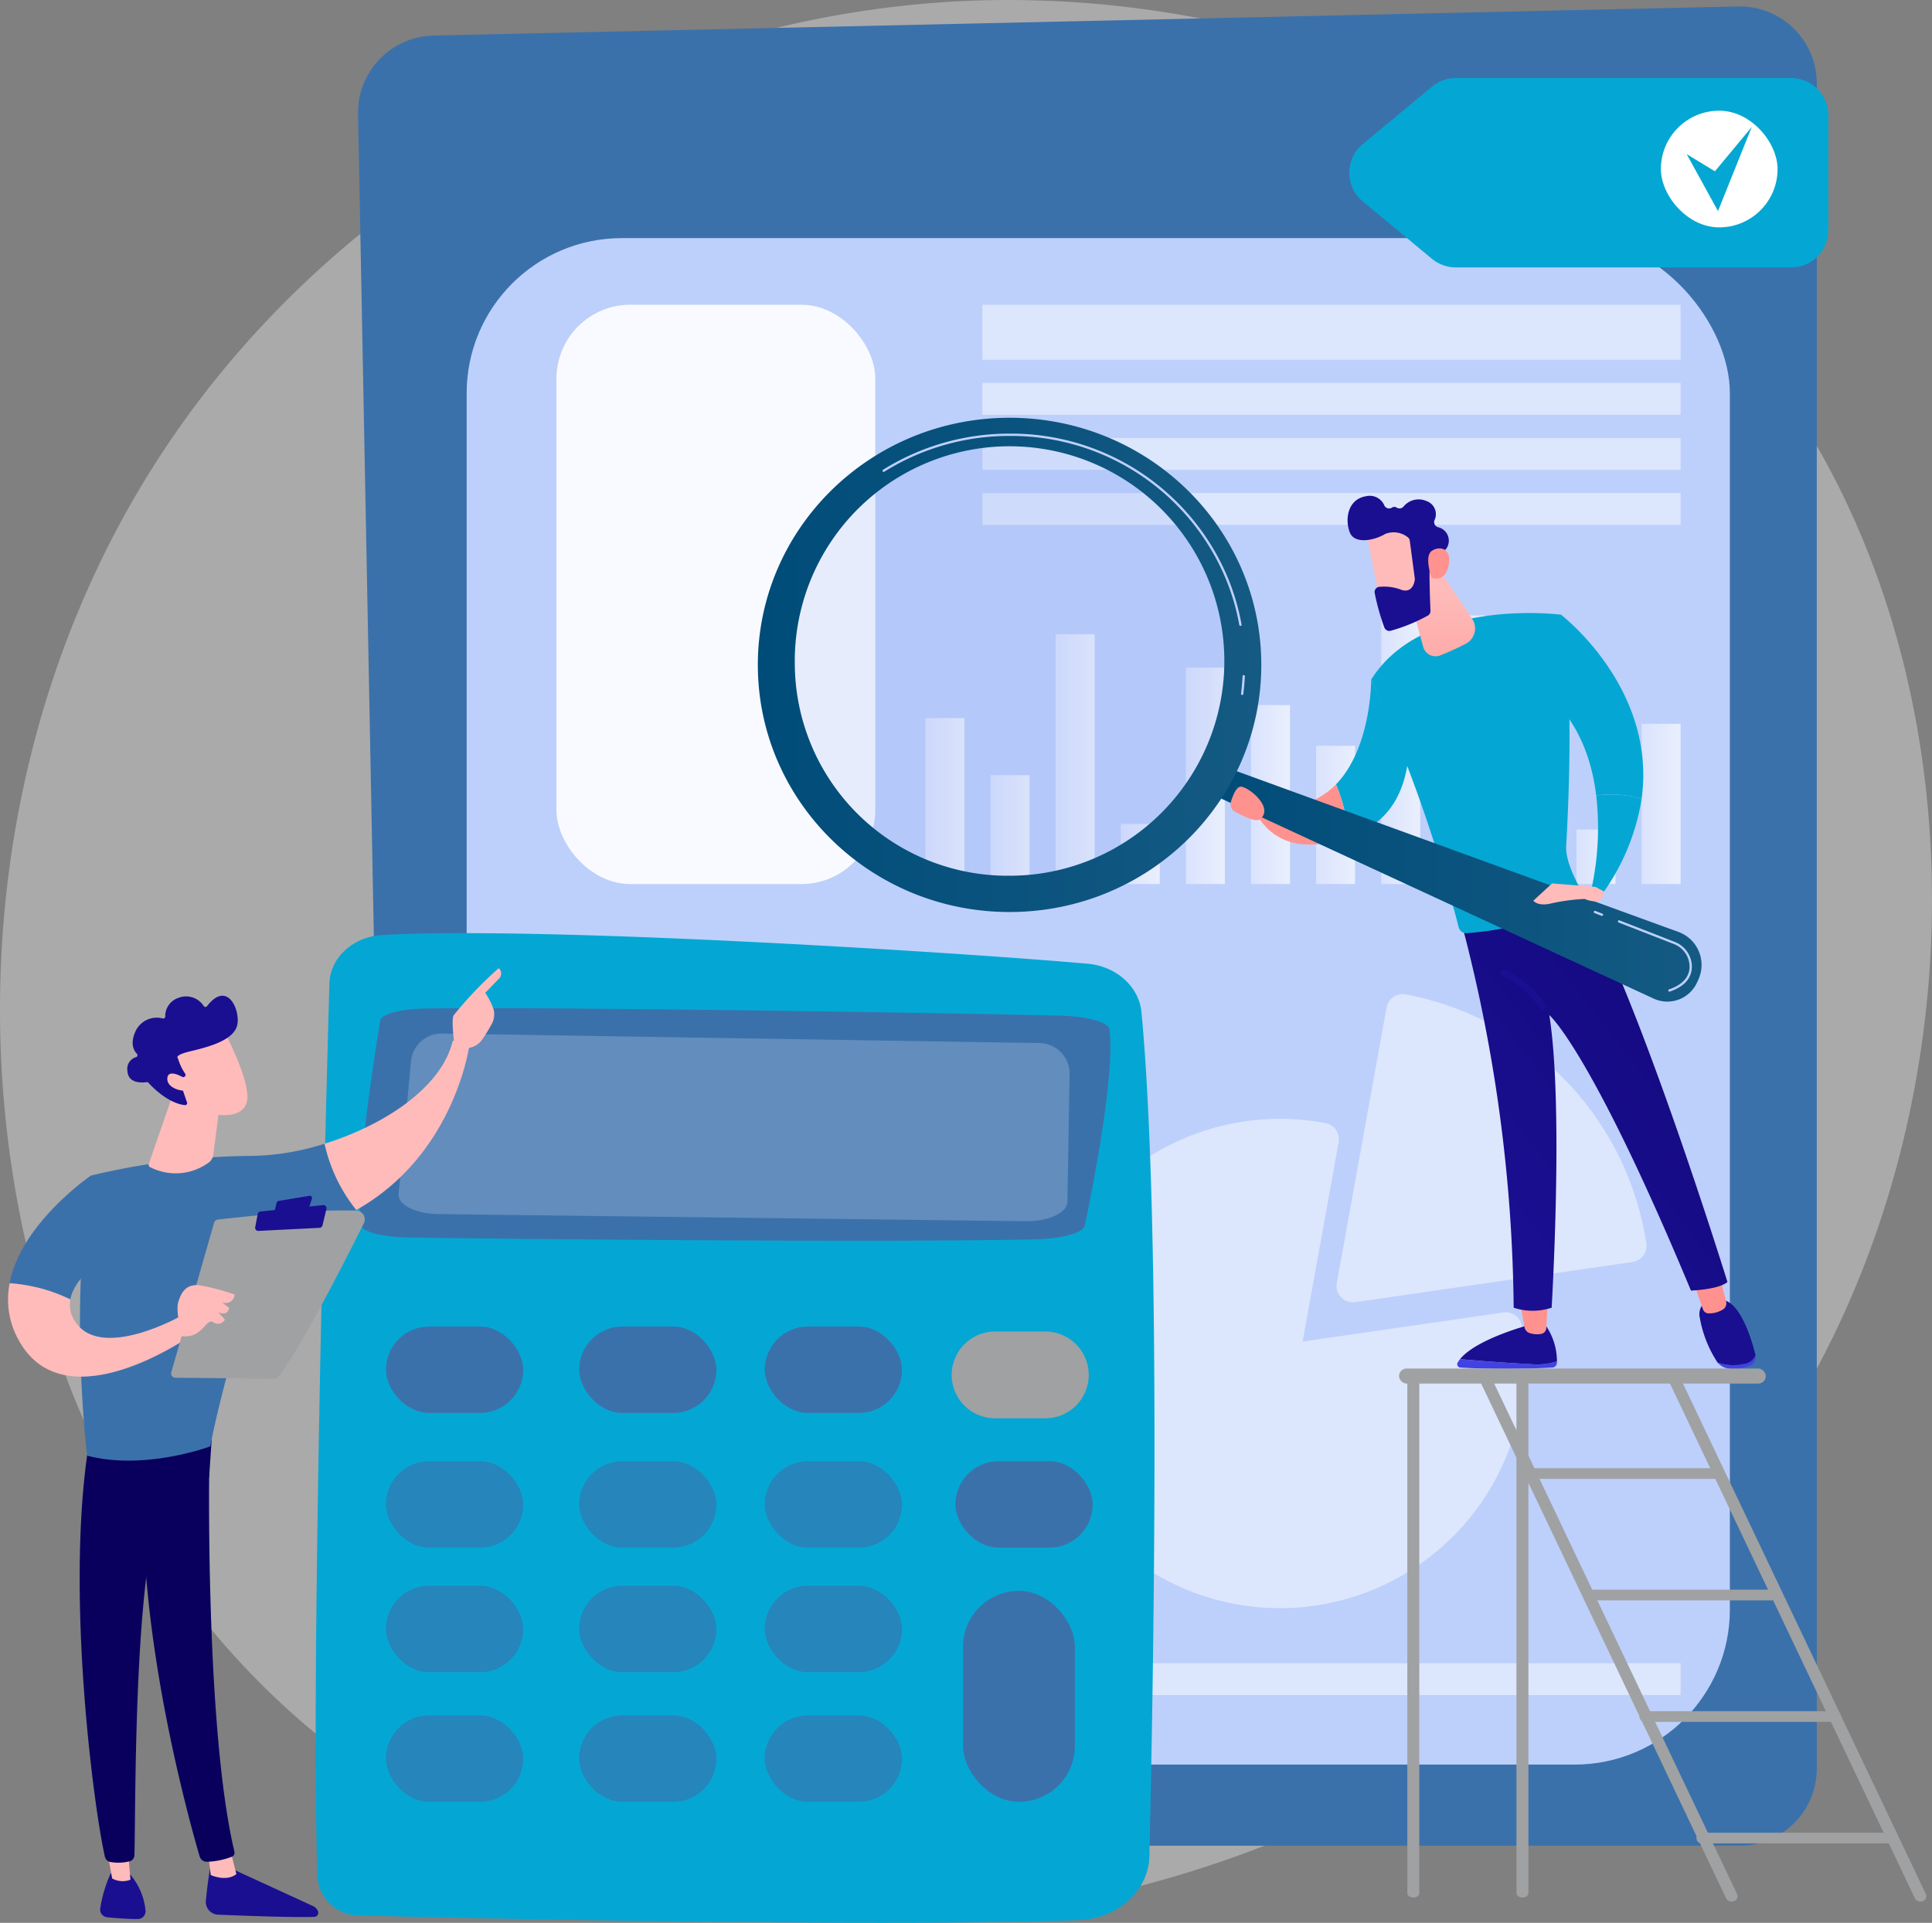 <svg xmlns="http://www.w3.org/2000/svg" xmlns:xlink="http://www.w3.org/1999/xlink" width="235.439" height="234.383" viewBox="0 0 235.439 234.383"><rect x="0" y="0" width="235.439" height="234.383" fill="#808080" stroke="none"/><defs><style>.a{fill:#eaeaea;opacity:0.4;}.ae,.b{fill:#3b71ab;}.c{fill:#bdd0fb;}.d,.g{opacity:0.47;}.ad,.e,.g,.h,.i{fill:#fff;}.f{fill:url(#a);}.h{opacity:0.9;}.i{opacity:0.57;}.j{fill:url(#m);}.k{fill:url(#n);}.l{fill:url(#o);}.m{fill:url(#p);}.n{fill:url(#q);}.o{fill:url(#r);}.p{fill:url(#s);}.q{fill:#04a7d3;}.r{fill:url(#t);}.s{fill:url(#u);}.t{fill:url(#v);}.u{fill:url(#w);}.v{opacity:0.15;}.w{fill:#7d97f4;}.x{fill:url(#y);}.y{fill:url(#z);}.z{fill:url(#aa);}.aa{fill:url(#ab);}.ab{fill:url(#ac);}.ac{fill:#a0a1a3;}.ad{opacity:0.2;mix-blend-mode:soft-light;isolation:isolate;}.ae{opacity:0.63;}.af{fill:url(#ad);}.ag{fill:url(#ae);}.ah{fill:url(#af);}.ai{fill:url(#ag);}.aj{fill:url(#ah);}.ak{fill:url(#ai);}.al{fill:url(#aj);}.am{fill:url(#ak);}.an{fill:url(#al);}.ao{fill:url(#am);}.ap{fill:url(#an);}.aq{fill:url(#ao);}.ar{fill:url(#ap);}.as{fill:url(#aq);}.at{fill:url(#ar);}.au{fill:url(#as);}.av{fill:url(#at);}</style><linearGradient id="a" y1="0.5" x2="1" y2="0.5" gradientUnits="objectBoundingBox"><stop offset="0" stop-color="#dae3fe"/><stop offset="1" stop-color="#e9effd"/></linearGradient><linearGradient id="m" x1="1.299" y1="-18.058" x2="0.471" y2="1.126" gradientUnits="objectBoundingBox"><stop offset="0" stop-color="#4f52ff"/><stop offset="1" stop-color="#4042e2"/></linearGradient><linearGradient id="n" x1="-29.74" y1="0.5" x2="-28.74" y2="0.5" gradientUnits="objectBoundingBox"><stop offset="0" stop-color="#09005d"/><stop offset="1" stop-color="#1a0f91"/></linearGradient><linearGradient id="o" x1="-104.395" y1="0.5" x2="-103.395" y2="0.5" gradientUnits="objectBoundingBox"><stop offset="0" stop-color="#febbba"/><stop offset="1" stop-color="#ff928e"/></linearGradient><linearGradient id="p" x1="2.221" y1="-13.264" x2="0.416" y2="1.065" xlink:href="#m"/><linearGradient id="q" x1="-59.189" y1="0.5" x2="-58.189" y2="0.5" xlink:href="#n"/><linearGradient id="r" x1="-97.83" y1="0.5" x2="-96.83" y2="0.5" xlink:href="#o"/><linearGradient id="s" x1="1.916" y1="-1.232" x2="0.208" y2="0.864" xlink:href="#n"/><linearGradient id="t" x1="5.138" y1="-9.659" x2="1.686" y2="-2.097" xlink:href="#n"/><linearGradient id="u" x1="-26.223" y1="0.5" x2="-25.223" y2="0.5" xlink:href="#o"/><linearGradient id="v" x1="-38.849" y1="-0.004" x2="-38.863" y2="1.888" xlink:href="#o"/><linearGradient id="w" y1="0.5" x2="1" y2="0.5" gradientUnits="objectBoundingBox"><stop offset="0" stop-color="#004c79"/><stop offset="1" stop-color="#145a83"/></linearGradient><linearGradient id="y" x1="-65.641" y1="37.645" x2="-67.161" y2="38.982" xlink:href="#o"/><linearGradient id="z" x1="-53.847" y1="0.423" x2="-50.877" y2="0.704" xlink:href="#n"/><linearGradient id="aa" x1="-186.144" y1="108.686" x2="-182.853" y2="106.329" xlink:href="#o"/><linearGradient id="ab" x1="-41.425" y1="-1.222" x2="-43.118" y2="3.818" xlink:href="#o"/><linearGradient id="ac" x1="-70.028" y1="0.5" x2="-69.028" y2="0.5" xlink:href="#o"/><linearGradient id="ad" x1="1.279" y1="-3.921" x2="0.785" y2="-1.058" xlink:href="#n"/><linearGradient id="ae" x1="512.8" y1="0.5" x2="513.8" y2="0.5" xlink:href="#o"/><linearGradient id="af" x1="154.478" y1="0.802" x2="159.364" y2="-0.514" xlink:href="#n"/><linearGradient id="ag" x1="322.743" y1="-2.223" x2="315.726" y2="5.384" xlink:href="#n"/><linearGradient id="ah" x1="593.949" y1="0.5" x2="594.949" y2="0.5" xlink:href="#o"/><linearGradient id="ai" x1="108.935" y1="0.721" x2="112.376" y2="-0.571" xlink:href="#n"/><linearGradient id="aj" x1="100.38" y1="0.5" x2="101.38" y2="0.5" xlink:href="#o"/><linearGradient id="ak" x1="247.497" y1="1.605" x2="249.497" y2="4.278" xlink:href="#o"/><linearGradient id="al" x1="724.196" y1="0.706" x2="726.215" y2="-1.072" xlink:href="#o"/><linearGradient id="am" x1="79.321" y1="0.5" x2="80.321" y2="0.5" xlink:href="#o"/><linearGradient id="an" x1="-0.036" y1="-12.762" x2="0.336" y2="-3.567" xlink:href="#n"/><linearGradient id="ao" x1="0.204" y1="-9.119" x2="0.398" y2="-2.8" xlink:href="#n"/><linearGradient id="ap" x1="254.605" y1="0.5" x2="255.605" y2="0.5" xlink:href="#o"/><linearGradient id="aq" x1="200.627" y1="0.5" x2="201.627" y2="0.5" xlink:href="#o"/><linearGradient id="ar" x1="-51.587" y1="6.053" x2="-51.909" y2="4.988" xlink:href="#o"/><linearGradient id="as" x1="-39.208" y1="3.537" x2="-39.003" y2="4.716" xlink:href="#n"/><linearGradient id="at" x1="-169.331" y1="26.888" x2="-170.274" y2="22.24" xlink:href="#o"/></defs><g transform="translate(-986.895 -2569.091)"><path class="a" d="M1212.465,2727.26c-22.843,52.985-83.69,82.667-136.457,74.66-8.586-1.3-32.126-5.184-52.967-23.493-40.12-35.247-48.7-105.039-16.337-154.224,23.555-35.8,65.78-56.09,105.9-55.075,8.642.219,41.763,1.566,70.871,25.21a108.132,108.132,0,0,1,22.2,24.817C1225.637,2649.9,1227.352,2692.729,1212.465,2727.26Z"/><path class="b" d="M1302.979,2795.929H1147.655a9.389,9.389,0,0,1-9.281-9.314l-3.876-201.639a9.4,9.4,0,0,1,9.079-9.686l159.2-3.556a9.388,9.388,0,0,1,9.485,9.5v205.195A9.394,9.394,0,0,1,1302.979,2795.929Z" transform="translate(-103.969 -1.86)"/><rect class="c" width="153.937" height="186.066" rx="18.908" transform="translate(1043.764 2598.117)"/><g class="d" transform="translate(1106.609 2606.238)"><rect class="e" width="85.089" height="6.708" transform="translate(0 0)"/><rect class="e" width="85.089" height="3.884" transform="translate(0 9.533)"/><rect class="e" width="85.089" height="3.884" transform="translate(0 16.241)"/><rect class="e" width="85.089" height="3.884" transform="translate(0 22.949)"/></g><g transform="translate(1054.709 2690.268)"><rect class="c" width="48.723" height="6.708" transform="translate(0 0)"/><rect class="c" width="48.723" height="3.884" transform="translate(0 9.533)"/><rect class="c" width="48.723" height="3.884" transform="translate(0 16.241)"/><rect class="c" width="48.723" height="3.884" transform="translate(0 22.949)"/></g><g transform="translate(1099.672 2640.241)"><rect class="f" width="4.748" height="20.225" transform="translate(0 16.385)"/><rect class="f" width="4.748" height="13.274" transform="translate(7.934 23.336)"/><rect class="f" width="4.748" height="30.453" transform="translate(15.869 6.157)"/><rect class="f" width="4.749" height="7.316" transform="translate(23.803 29.294)"/><rect class="f" width="4.748" height="26.382" transform="translate(31.737 10.228)"/><rect class="f" width="4.749" height="21.814" transform="translate(39.672 14.796)"/><rect class="f" width="4.749" height="16.849" transform="translate(47.606 19.761)"/><rect class="f" width="4.748" height="36.61" transform="translate(55.54)"/><rect class="f" width="4.748" height="32.737" transform="translate(63.475 3.873)"/><rect class="f" width="4.748" height="26.878" transform="translate(71.409 9.732)"/><rect class="f" width="4.748" height="6.637" transform="translate(79.343 29.973)"/><rect class="f" width="4.748" height="19.53" transform="translate(87.277 17.08)"/></g><rect class="g" width="136.99" height="3.884" transform="translate(1054.709 2771.826)"/><rect class="h" width="38.851" height="70.613" rx="9" transform="translate(1054.709 2606.238)"/><rect class="i" width="48.37" height="41.662" rx="17" transform="translate(1055.062 2724.162)"/><g class="d" transform="translate(1113.061 2690.268)"><g transform="translate(36.708)"><path class="e" d="M1539.881,3016.579a2.007,2.007,0,0,1-1.975-2.364l6.058-33.554a2.008,2.008,0,0,1,2.347-1.616,36.509,36.509,0,0,1,29.316,30.331,2.008,2.008,0,0,1-1.7,2.29l-33.761,4.893A2.009,2.009,0,0,1,1539.881,3016.579Z" transform="translate(-1537.874 -2979.01)"/></g><g transform="translate(0 15.199)"><path class="e" d="M1443.521,3090.078a29.825,29.825,0,1,1,5.541-59.129,2.007,2.007,0,0,1,1.6,2.33l-4.388,24.3,24.453-3.544a2.011,2.011,0,0,1,2.272,1.684,29.849,29.849,0,0,1-29.483,34.359Z" transform="translate(-1413.696 -3030.427)"/></g></g><g transform="translate(1139.75 2637.765)"><g transform="translate(24.724 89.801)"><path class="j" d="M1587.959,3129.542c2.082.18,5.7.472,8.545.6a8.224,8.224,0,0,0,3.266-.32c0,.064,0,.125-.005.181a.589.589,0,0,1-.56.556,100.026,100.026,0,0,1-11.189.011.42.42,0,0,1-.342-.63A3.379,3.379,0,0,1,1587.959,3129.542Z" transform="translate(-1587.616 -3122.341)"/><path class="k" d="M1597.322,3120.12c-2.849-.125-6.463-.418-8.545-.6,2.047-2.512,8.545-4.2,8.545-4.2h1.835a7.7,7.7,0,0,1,1.431,4.483A8.229,8.229,0,0,1,1597.322,3120.12Z" transform="translate(-1588.434 -3112.322)"/><path class="l" d="M1616.778,3105.183l-.172,3.4a.776.776,0,0,1-.662.73,3.023,3.023,0,0,1-1.379-.114.918.918,0,0,1-.617-.706l-.594-3.308Z" transform="translate(-1605.745 -3105.183)"/></g><g transform="translate(53.43 86.625)"><g transform="translate(0.809 3.154)"><path class="m" d="M1698.087,3128.864a1.648,1.648,0,0,0,1.483-1.1l0,.014a1.174,1.174,0,0,1-.791,1.338,5.169,5.169,0,0,1-2.19.343,2.178,2.178,0,0,1-1.642-.757l0-.007A5.511,5.511,0,0,0,1698.087,3128.864Z" transform="translate(-1692.733 -3121.069)"/><path class="n" d="M1688.557,3105.109h1.513c2.305-.047,3.753,4.815,4.227,6.7a1.648,1.648,0,0,1-1.483,1.1,5.507,5.507,0,0,1-3.141-.166,14.453,14.453,0,0,1-2.16-5.44A1.91,1.91,0,0,1,1688.557,3105.109Z" transform="translate(-1687.46 -3105.109)"/></g><path class="o" d="M1687.949,3094.439l.841,3.343a.907.907,0,0,1-.472,1.028,3.219,3.219,0,0,1-1.74.421.758.758,0,0,1-.618-.505l-1.234-3.517Z" transform="translate(-1684.725 -3094.439)"/></g><path class="p" d="M1622.041,2984.465c-1.046.928-4.446,1.05-4.446,1.05-12.251-29.4-17.262-33.58-17.262-33.58,1.769,11.1.285,35.667.285,35.667a7.348,7.348,0,0,1-4.628,0,189.372,189.372,0,0,0-6.256-46.505c8.28-.186,12.683-3.02,14.121-4.156C1610.757,2948.068,1622.041,2984.465,1622.041,2984.465Z" transform="translate(-1564.384 -2896.874)"/><path class="q" d="M1575.279,2822.077c1.567,7.817,1.005,21.809.636,28.19-.1,1.794,1.148,4.281,2.161,5.977a.532.532,0,0,1-.215.748,36.909,36.909,0,0,1-14.088,3.906.949.949,0,0,1-.954-.709,185.215,185.215,0,0,0-10.667-30.2C1558.479,2819.88,1575.279,2822.077,1575.279,2822.077Z" transform="translate(-1537.911 -2815.823)"/><path class="r" d="M1610.641,2973.749a.392.392,0,0,0,.335-.6,12.3,12.3,0,0,0-4.857-4.217.392.392,0,1,0-.341.707,11.742,11.742,0,0,1,4.528,3.918A.392.392,0,0,0,1610.641,2973.749Z" transform="translate(-1575.529 -2919.384)"/><g transform="translate(35.617 6.254)"><path class="q" d="M1649.114,2897.157a26.893,26.893,0,0,1-4.966,11.833l-1.131-.922a34.929,34.929,0,0,0,.563-11.31A13.544,13.544,0,0,1,1649.114,2897.157Z" transform="translate(-1637.533 -2874.722)"/><path class="q" d="M1624.467,2832.2l1.751-9.646s11.7,8.94,9.83,22.435a13.543,13.543,0,0,0-5.534-.4C1629.979,2840.263,1628.382,2835.562,1624.467,2832.2Z" transform="translate(-1624.467 -2822.557)"/></g><g transform="translate(0 14.164)"><path class="q" d="M1541.941,2849.316l4.514,9.723c-.73,5.87-3.883,8.407-7.283,9.381a20.645,20.645,0,0,0-1.516-6.332C1542,2857.6,1541.941,2849.316,1541.941,2849.316Z" transform="translate(-1527.701 -2849.316)"/><path class="s" d="M1513.935,2892.523a20.637,20.637,0,0,1,1.516,6.332c-9.071,3.519-11.471-3.306-11.471-3.306l1.676-.3A9.5,9.5,0,0,0,1513.935,2892.523Z" transform="translate(-1503.98 -2879.75)"/></g><path class="t" d="M1566.221,2803.563l2.18,8.012a1.558,1.558,0,0,0,2.084,1.037,31.606,31.606,0,0,0,3.141-1.435,2.1,2.1,0,0,0,.741-3.018l-4.531-6.757Z" transform="translate(-1547.822 -2801.402)"/></g><path class="u" d="M1486.564,2884.621l55.847,20.326a4.276,4.276,0,0,1,2.43,5.788l-.169.373a3.975,3.975,0,0,1-5.287,1.962l-54.227-25.086Z" transform="translate(-350.972 -222.256)"/><g class="v" transform="translate(1082.355 2623.067)"><ellipse class="w" cx="27.569" cy="27.071" rx="27.569" ry="27.071" transform="translate(0 0)"/></g><path class="u" d="M1299.307,2771.481c0,16.636,13.734,30.123,30.676,30.123s30.677-13.487,30.677-30.123-13.734-30.123-30.677-30.123S1299.307,2754.845,1299.307,2771.481Zm4.506,0a26.174,26.174,0,1,1,26.17,25.7A25.937,25.937,0,0,1,1303.813,2771.481Z" transform="translate(-220.06 -121.343)"/><g transform="translate(1094.441 2621.945)"><path class="c" d="M1394.533,2779.747h-.018a.141.141,0,0,1-.122-.158c.09-.707.154-1.424.189-2.133a.141.141,0,0,1,.282.014c-.035.716-.1,1.441-.19,2.155A.142.142,0,0,1,1394.533,2779.747Zm-.211-8.423a.141.141,0,0,1-.139-.116,27.382,27.382,0,0,0-1.634-5.592h0a28.324,28.324,0,0,0-26.36-17.445,28.712,28.712,0,0,0-15.266,4.363.141.141,0,0,1-.15-.24,29,29,0,0,1,15.416-4.405,28.6,28.6,0,0,1,26.621,17.62h0a27.667,27.667,0,0,1,1.651,5.651.141.141,0,0,1-.114.164Z" transform="translate(-1350.707 -2747.887)"/></g><g transform="translate(1151.116 2629.534)"><path class="x" d="M1550.091,2785.054c-.02.137,1.818,9.143,1.818,9.143l5.12-1.159-.474-8.794S1550.423,2782.751,1550.091,2785.054Z" transform="translate(-1547.826 -2780.751)"/><path class="y" d="M1550.007,2779.014l.612,4.61a.633.633,0,0,1,0,.177c-.052.362-.32,1.592-1.562,1.24a5.847,5.847,0,0,0-2.874-.375.649.649,0,0,0-.447.751,28.03,28.03,0,0,0,1.178,4.2.648.648,0,0,0,.787.383,20.935,20.935,0,0,0,4.513-1.847.649.649,0,0,0,.317-.584c-.049-1.164-.185-4.7-.071-5.693.108-.931,1.25-1.489,1.746-1.688a.638.638,0,0,0,.355-.357,1.684,1.684,0,0,0-1.133-2.455.65.65,0,0,1-.412-.841,1.687,1.687,0,0,0-.946-2.332,2.38,2.38,0,0,0-2.84.684.65.65,0,0,1-.828.1.513.513,0,0,0-.585.02.64.64,0,0,1-.906-.275,1.94,1.94,0,0,0-2.254-1.123c-2.294.393-2.554,2.935-1.949,4.425s3.068.922,4.3.172a2.777,2.777,0,0,1,2.688.347A.645.645,0,0,1,1550.007,2779.014Z" transform="translate(-1542.43 -2773.561)"/><path class="z" d="M1576.074,2798.807s-.943-2.641.026-3.288,2.4-.311,2.088,1.6C1577.8,2799.5,1576.074,2798.807,1576.074,2798.807Z" transform="translate(-1565.839 -2788.816)"/></g><path class="aa" d="M1626.567,2933.793l-5.28-.43-2.286,2.108s.541.748,2.232.318a24.207,24.207,0,0,1,4.008-.535s2.334,1.053,2.363-.917Z" transform="translate(-445.249 -256.589)"/><path class="ab" d="M1497.768,2897.459c-.457.357-2.021-.388-2.978-.9a1.1,1.1,0,0,1-.532-1.3c.23-.726.614-1.664,1.087-1.782C1496.13,2893.277,1499.65,2895.99,1497.768,2897.459Z" transform="translate(-357.346 -228.484)"/><path class="c" d="M1660.121,2957.259a.141.141,0,0,1-.046-.274c1.6-.554,2.444-1.456,2.5-2.679a2.975,2.975,0,0,0-1.946-2.862l-6.706-2.615a.141.141,0,0,1,.1-.263l6.706,2.615a3.258,3.258,0,0,1,2.125,3.138c-.059,1.351-.963,2.337-2.687,2.933A.148.148,0,0,1,1660.121,2957.259Z" transform="translate(-469.783 -267.291)"/><path class="c" d="M1644.91,2945.3a.141.141,0,0,1-.052-.01l-.869-.339a.141.141,0,0,1,.1-.263l.869.339a.141.141,0,0,1-.051.272Z" transform="translate(-462.788 -264.564)"/><g transform="translate(1157.385 2735.906)"><g transform="translate(0 0)"><path class="ac" d="M1567.785,3199.435c.4,0,.728-.235.728-.525v-62.78c0-.291-.326-.525-.728-.525s-.728.235-.728.525v62.78C1567.057,3199.2,1567.383,3199.435,1567.785,3199.435Z" transform="translate(-1566.046 -3134.952)"/><path class="ac" d="M1612.776,3198.332c.4,0,.729-.237.729-.529v-63.235c0-.292-.326-.529-.729-.529s-.729.237-.729.529V3197.8C1612.047,3198.1,1612.373,3198.332,1612.776,3198.332Z" transform="translate(-1597.737 -3133.85)"/><path class="ac" d="M1704.1,3198.754a.811.811,0,0,0,.285-.052.628.628,0,0,0,.385-.854l-30.331-63.764s-1.74-.331-1.583,0l30.573,64.273A.736.736,0,0,0,1704.1,3198.754Z" transform="translate(-1640.565 -3133.777)"/><path class="ac" d="M1626.535,3199.151a.806.806,0,0,0,.285-.052.628.628,0,0,0,.385-.854l-30.187-63.462c-.158-.331-1.771-.395-1.614-.064l30.46,64.035A.735.735,0,0,0,1626.535,3199.151Z" transform="translate(-1586.006 -3134.174)"/><rect class="ac" width="44.693" height="1.835" rx="0.918"/><rect class="ac" width="23.077" height="1.302" transform="translate(15.987 12.149)"/><rect class="ac" width="23.077" height="1.302" transform="translate(22.842 26.959)"/><path class="ac" d="M1663.489,3276h23.077a.655.655,0,1,0,0-1.3h-23.077a.655.655,0,1,0,0,1.3Z" transform="translate(-1633.459 -3232.928)"/><path class="ac" d="M1687,3326.1h23.077a.655.655,0,1,0,0-1.3H1687a.655.655,0,1,0,0,1.3Z" transform="translate(-1650.02 -3268.22)"/></g></g><path class="q" d="M1544.785,2609.337l8.439-7.006a4.531,4.531,0,0,1,2.9-1.046h40.859a4.533,4.533,0,0,1,4.533,4.533v14.013a4.533,4.533,0,0,1-4.533,4.533H1556.12a4.531,4.531,0,0,1-2.9-1.046l-8.439-7.007A4.533,4.533,0,0,1,1544.785,2609.337Z" transform="translate(-391.819 -22.677)"/><rect class="e" width="14.222" height="14.222" rx="7.111" transform="translate(1189.293 2582.584)"/><path class="q" d="M1682.219,2624.764l3.815,6.939,4.114-10.25-4.49,5.4Z" transform="translate(-489.78 -36.883)"/><g transform="translate(1025.363 2682.839)"><path class="q" d="M1118.7,2960.031c-.538,19.22-2.284,85.519-1.45,109.013a5.05,5.05,0,0,0,5.153,4.568c13.9.4,64.878,1.424,87.621.58,4.737-.177,8.5-3.573,8.6-7.77.473-20.174,1.515-76.917-.963-102.911-.3-3.114-3.058-5.594-6.571-5.906-15.143-1.341-66.335-4.619-85.984-3.491C1121.563,2954.318,1118.787,2956.888,1118.7,2960.031Z" transform="translate(-1117.027 -2953.882)"/><path class="b" d="M1137.7,2986.293c-.748,4.492-3.109,19.438-2.36,24.964.109.808,2.593,1.461,5.74,1.508,12.958.195,57.169.623,76.176.233,3.422-.07,6.108-.78,6.293-1.659.963-4.583,3.729-18.5,3.01-23.964-.115-.872-2.749-1.583-6.137-1.661-14.019-.323-61-1.091-77.149-.865C1140.243,2984.892,1137.832,2985.515,1137.7,2986.293Z" transform="translate(-1129.826 -2975.666)"/><path class="ad" d="M1231.927,2997.57a3.726,3.726,0,0,0-2.62-1.136l-72.821-1.157a3.727,3.727,0,0,0-3.771,3.38l-1.513,16.156c-.124,1.323,2.052,2.436,4.827,2.47l71.593.868c2.77.033,5.06-1.023,5.083-2.345l.27-15.579A3.727,3.727,0,0,0,1231.927,2997.57Z" transform="translate(-1141.096 -2983.04)"/><rect class="b" width="16.73" height="10.533" rx="5.267" transform="translate(8.563 47.948)"/><rect class="b" width="16.73" height="10.533" rx="5.267" transform="translate(32.109 47.948)"/><rect class="b" width="16.73" height="10.533" rx="5.267" transform="translate(54.725 47.948)"/><path class="ac" d="M1395.922,3123.437a5.288,5.288,0,0,1-5.288,5.288h-6.122a5.288,5.288,0,0,1-5.288-5.288h0a5.288,5.288,0,0,1,5.288-5.288h6.122a5.288,5.288,0,0,1,5.288,5.288Z" transform="translate(-1301.716 -3069.59)"/><g transform="translate(8.563 64.368)"><rect class="ae" width="16.73" height="10.533" rx="5.267"/><rect class="ae" width="16.73" height="10.533" rx="5.267" transform="translate(23.545)"/><rect class="ae" width="16.73" height="10.533" rx="5.267" transform="translate(46.161)"/><rect class="b" width="16.73" height="10.533" rx="5.267" transform="translate(69.397)"/></g><g transform="translate(8.563 79.548)"><rect class="ae" width="16.73" height="10.533" rx="5.267"/><rect class="ae" width="16.73" height="10.533" rx="5.267" transform="translate(23.545)"/><rect class="ae" width="16.73" height="10.533" rx="5.267" transform="translate(46.161)"/></g><g transform="translate(8.563 95.348)"><rect class="ae" width="16.73" height="10.533" rx="5.267"/><rect class="ae" width="16.73" height="10.533" rx="5.267" transform="translate(23.545)"/><rect class="ae" width="16.73" height="10.533" rx="5.267" transform="translate(46.161)"/></g><rect class="b" width="13.632" height="25.714" rx="6.816" transform="translate(78.889 80.168)"/></g><g transform="translate(987.876 2687.106)"><path class="af" d="M1072.347,3337.579s-.4,2.278-.6,4.532a1.553,1.553,0,0,0,1.486,1.683c3,.125,9.425.368,11.73.265a.5.5,0,0,0,.445-.692h0a1.129,1.129,0,0,0-.578-.61l-10.609-4.876Z" transform="translate(-1047.641 -3228.421)"/><path class="ag" d="M1072.675,3332.049l.323,2.724s1.858.865,3.128-.109l-.77-3.036Z" transform="translate(-1048.299 -3224.229)"/><path class="ah" d="M1053.421,3159.784c-.14.711-.749,35.5,2.969,51.094a.529.529,0,0,1-.311.615,9.2,9.2,0,0,1-3.028.615.911.911,0,0,1-.9-.654c-1.063-3.617-6.157-21.741-6.822-39.055-.743-19.346,0-.659,0-.659l.435-11.959Z" transform="translate(-1028.802 -3103.184)"/><path class="ai" d="M1029.458,3341.6a16.381,16.381,0,0,0-1.26,4.206.948.948,0,0,0,.834,1.135c.992.1,2.518.223,3.74.214a.945.945,0,0,0,.935-1.054,7.97,7.97,0,0,0-1.86-4.371Z" transform="translate(-1016.956 -3231.252)"/><path class="aj" d="M1030.6,3329.363l.755,4.12a2.664,2.664,0,0,0,2.224.153l-.361-4.432Z" transform="translate(-1018.665 -3222.521)"/><path class="ak" d="M1020.913,3158.811c-3.042,18.356.66,45.369,1.908,50.656a.824.824,0,0,0,.666.626,5.534,5.534,0,0,0,2.379-.095.755.755,0,0,0,.543-.7c.167-4.274-.134-30.515,2.7-40.885a2.357,2.357,0,0,1,.909-1.3l5.5-3.911.422-6.321Z" transform="translate(-1011.013 -3101.143)"/><g transform="translate(8.764 8.77)"><path class="b" d="M1040.378,3042.189a85.7,85.7,0,0,0-19.172,2.393c-2.717,15.854-.475,34.14-.475,34.14,7.057,1.851,15.017-1.132,15.017-1.132,1.173-6.626,6.645-25.275,6.645-25.275a30.024,30.024,0,0,0,11.143-3.537,19.549,19.549,0,0,1-3.863-8.08A30.58,30.58,0,0,1,1040.378,3042.189Z" transform="translate(-1019.861 -3028.072)"/><path class="al" d="M1138.339,2998.675a1.745,1.745,0,0,0-2.029-.57c-1.341,5.666-8.375,10.26-15.6,12.506a19.544,19.544,0,0,0,3.863,8.08C1136.565,3011.948,1138.339,2998.675,1138.339,2998.675Z" transform="translate(-1090.898 -2997.984)"/></g><g transform="translate(54.177 0)"><path class="am" d="M1175.3,2978.052c.094.3-.991.751-1.63-.467-.022-.584-.377-3.085-.028-3.561a46.59,46.59,0,0,1,5.46-5.708.857.857,0,0,1,.107,1.191l-1.748,1.821a8.448,8.448,0,0,1,1.02,2.017,2.448,2.448,0,0,1-.244,1.8c-.307.553-.725,1.271-1.121,1.833A2.418,2.418,0,0,1,1175.3,2978.052Z" transform="translate(-1173.485 -2968.316)"/><path class="an" d="M1179.352,2982.5l-1.593,1.35-.5,1.344,1.42,1.575a18.305,18.305,0,0,1,.832-3.244C1179.866,2982.947,1179.682,2982.667,1179.352,2982.5Z" transform="translate(-1176.143 -2978.306)"/></g><path class="b" d="M1004.281,3062.661l-3.5-8.826s-8.514,5.785-9.914,13.12a20.15,20.15,0,0,1,7.4,1.983C998.9,3065.475,1004.281,3062.661,1004.281,3062.661Z" transform="translate(-990.677 -3028.554)"/><path class="ao" d="M1011.259,3102.228s-9.559,5.4-12.785.79a3.626,3.626,0,0,1-.665-2.817,20.147,20.147,0,0,0-7.4-1.984,10.12,10.12,0,0,0,1.1,6.939c5.65,10.335,21.015-.571,21.015-.571Z" transform="translate(-990.214 -3059.817)"/><g transform="translate(19.875 27.744)"><path class="ac" d="M1057.469,3087.887l5.217-18.219a.53.53,0,0,1,.449-.382c.945-.11,3.684-.42,6.846-.688a89.284,89.284,0,0,1,10.033-.414,1.073,1.073,0,0,1,.918,1.549c-1.954,3.927-7.532,14.953-10.421,18.735a.534.534,0,0,1-.43.211l-12.1-.113A.533.533,0,0,1,1057.469,3087.887Z" transform="translate(-1057.448 -3066.385)"/><path class="ap" d="M1100.585,3062.8l3.782-.63a.272.272,0,0,1,.3.353l-.374,1.134a.271.271,0,0,1-.222.184l-3.64.486a.271.271,0,0,1-.3-.331l.232-.991A.272.272,0,0,1,1100.585,3062.8Z" transform="translate(-1087.51 -3062.168)"/><path class="aq" d="M1092.082,3068.705l.312-1.623a.375.375,0,0,1,.331-.3l7.64-.776a.375.375,0,0,1,.4.461l-.486,2.022a.375.375,0,0,1-.346.287l-7.465.375A.375.375,0,0,1,1092.082,3068.705Z" transform="translate(-1081.839 -3064.869)"/><path class="ar" d="M1060.584,3105.216s-.727-2.989-.434-4.048.861-2.424,2.755-2.121a27.749,27.749,0,0,1,4.126,1.1,1.084,1.084,0,0,1-1.552.936l.892.69s-.127,1.106-1.343.515l.83.916a.967.967,0,0,1-1.416.325C1063.548,3102.947,1063.12,3105.576,1060.584,3105.216Z" transform="translate(-1059.302 -3088.115)"/></g><path class="as" d="M1051.082,3020.706l-2.9,8.387a.3.3,0,0,0,.138.364,6.819,6.819,0,0,0,7.071-.476,1.425,1.425,0,0,0,.655-1.017l.939-7.26Z" transform="translate(-1031.034 -3005.219)"/><g transform="translate(14.544 3.361)"><path class="at" d="M1061.667,2994.432s3.185,5.995,2.776,8.417-4.355,2.248-7.8.281l-2.408-6.473Z" transform="translate(-1049.852 -2990.073)"/><path class="au" d="M1046.354,2989.564a.248.248,0,0,0,.108-.362,6.446,6.446,0,0,1-.886-1.881s-.573-.367,1.457-.853,5.057-1.24,5.693-2.967c.62-1.685-1.009-5.921-3.61-2.545a.247.247,0,0,1-.392,0,2.547,2.547,0,0,0-3.1-1.008,2.337,2.337,0,0,0-1.6,2.258.246.246,0,0,1-.291.252,2.85,2.85,0,0,0-3.327,1.551c-.679,1.493-.238,2.338.164,2.751a.246.246,0,0,1-.105.409,1.482,1.482,0,0,0-1.046,1.692c.086,1.567,1.838,1.429,2.337,1.357a.249.249,0,0,1,.22.078c.427.473,2.354,2.483,4.44,2.725a.249.249,0,0,0,.262-.329l-.9-2.624a.248.248,0,0,1,.134-.308Z" transform="translate(-1039.412 -2979.686)"/><path class="av" d="M1058.3,3012.525s-2.268-1.556-2.433-.246,2.042,1.9,3.135,1.409Z" transform="translate(-1050.999 -3002.275)"/></g></g></g></svg>